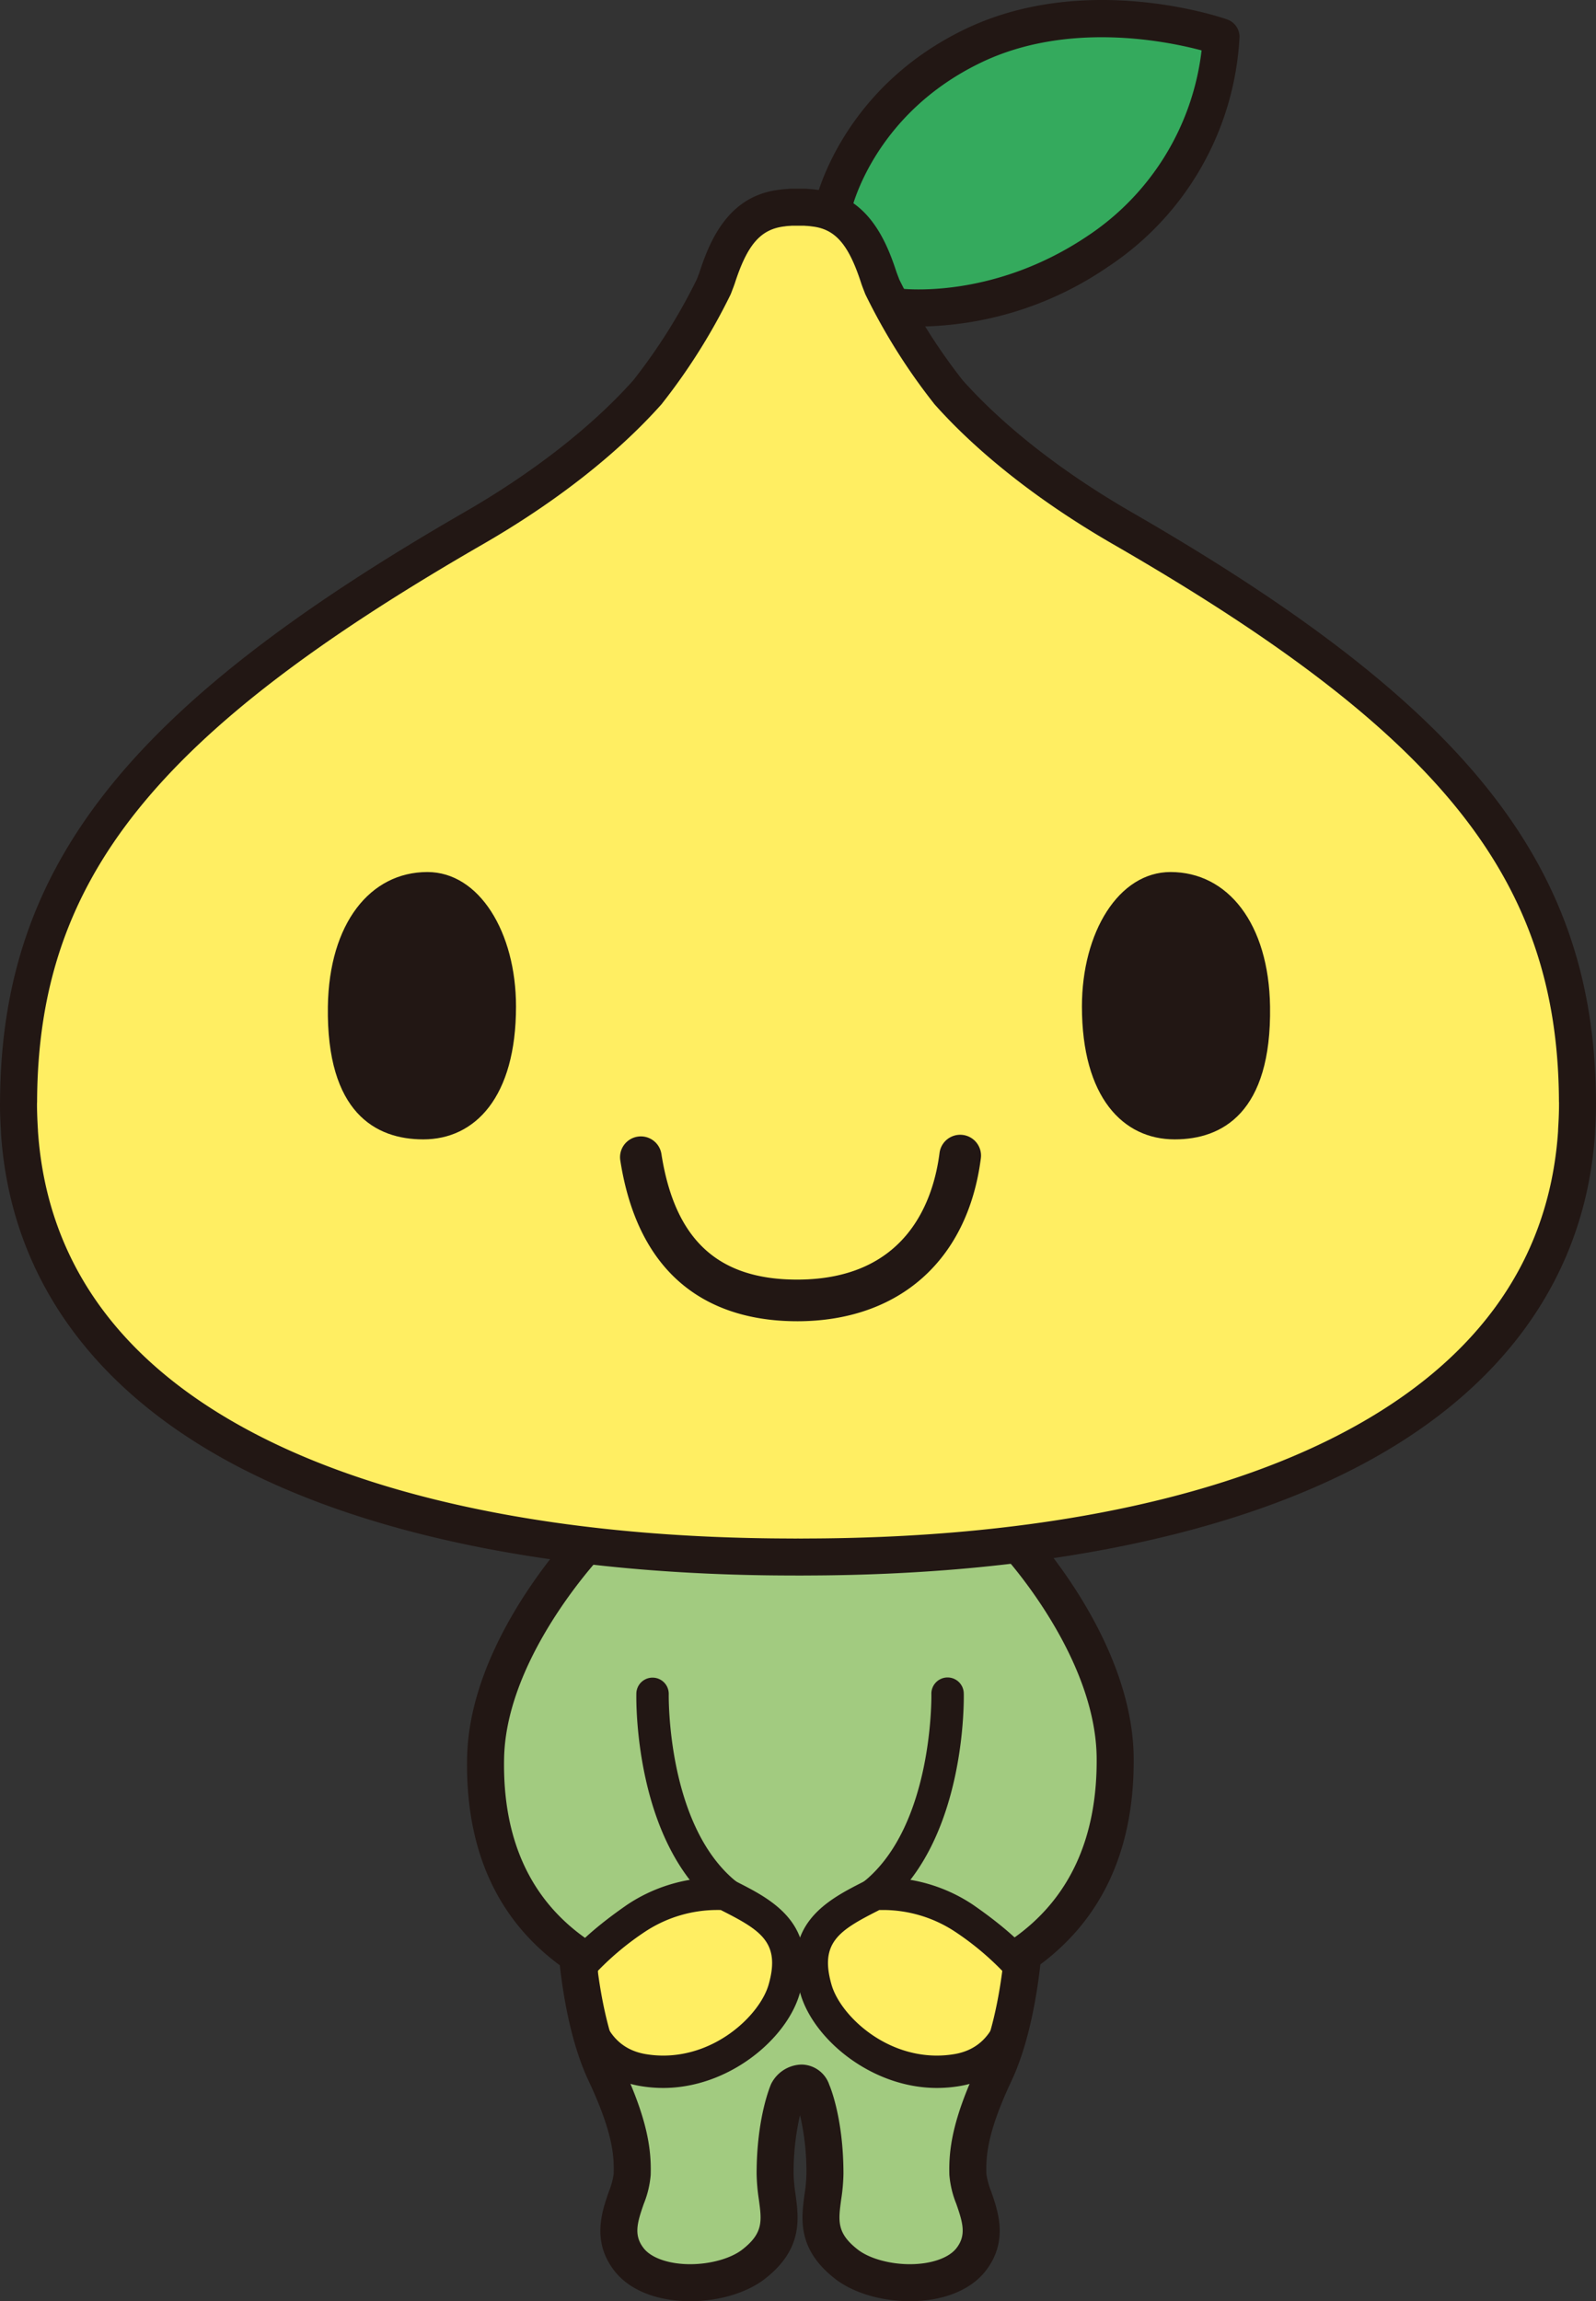<svg xmlns="http://www.w3.org/2000/svg" viewBox="0 0 297.56 429"><rect x="0" y="0" width="297.56" height="429" fill="#333333" stroke="none"/><defs><style>.cls-1{fill:#a2cb80;}.cls-2{fill:#ffee62;}.cls-3{fill:#221714;}.cls-4{fill:#34aa5d;}</style></defs><title>アセット 2</title><g id="レイヤー_2" data-name="レイヤー 2"><g id="text"><path class="cls-1" d="M207.565,327.694c-.18-20.69-18.476-40.301-18.476-40.301l-79.349-.25s-19.142,19.764-19.557,40.569c-.268,13.536,3.615,27.498,17.106,36.758.41,4.315,1.703,14.487,5.207,21.947,4.554,9.701,5.138,14.723,5.023,18.935-.115,4.205-5.14,10.05-.583,15.892,4.559,5.842,17.46,5.354,23.23.854,7.275-5.678,3.998-10.768,3.998-16.865,0-9.908,2.405-15.309,2.405-15.309.586-1.279,3.383-2.824,4.48,0,0,0,2.401,5.401,2.401,15.309,0,6.097-3.273,11.187,4.002,16.865,5.77,4.5,18.669,4.989,23.228-.854,4.556-5.843-.469-11.687-.581-15.892-.119-4.212.469-9.234,5.023-18.935,3.543-7.543,4.82-17.859,5.221-22.091,13.359-9.277,17.338-23.174,17.221-36.632"/><path class="cls-2" d="M133.694,351.599l-.797.203s-6.259,1.196-14.356,6.32c-7.804,5.376-10.327,8.43-10.327,8.43s-1.52,15.906,10.39,19.649c11.579,1.854,22.422-2.797,27.136-13.505,4.5-10.219-5.174-18.106-12.045-21.097"/><path class="cls-2" d="M164.683,351.599l.795.203s6.266,1.196,14.358,6.32c7.802,5.376,10.322,8.43,10.322,8.43s1.527,15.906-10.385,19.649c-11.579,1.854-22.419-2.797-27.134-13.505-4.502-10.219,5.176-18.106,12.043-21.097"/><path class="cls-3" d="M169.637,429h0c-5.383,0-10.599-1.565-13.957-4.187-7.072-5.518-6.298-11.192-5.676-15.759a28.42,28.42,0,0,0,.349-3.822,46.617,46.617,0,0,0-1.196-10.926,46.946,46.946,0,0,0-1.196,10.926,28.444,28.444,0,0,0,.354,3.822c.617,4.568,1.392,10.241-5.68,15.759-3.36,2.622-8.572,4.187-13.953,4.187-6.178,0-11.325-2.05-14.115-5.635-4.293-5.502-2.342-11.09-1.056-14.786a14.165,14.165,0,0,0,.908-3.324c.099-3.365-.185-7.768-4.696-17.368-3.288-7.002-4.734-15.946-5.351-21.512-11.809-8.719-17.624-21.739-17.284-38.737.437-21.904,19.708-42.046,20.532-42.895a3.425,3.425,0,0,1,2.475-1.052h.005l79.349.257a3.449,3.449,0,0,1,2.511,1.095c.784.845,19.21,20.838,19.404,42.623.151,16.861-5.705,29.83-17.399,38.553-.549,4.998-1.98,14.455-5.365,21.669-4.518,9.599-4.793,14.003-4.701,17.368a14.393,14.393,0,0,0,.908,3.324c1.288,3.696,3.239,9.284-1.054,14.786C180.957,426.95,175.809,429,169.637,429m-20.199-44.118a5.536,5.536,0,0,1,5.178,3.788c.047.097,2.638,6.043,2.638,16.561a34.383,34.383,0,0,1-.417,4.755c-.554,4.074-.858,6.313,3.086,9.388,2.124,1.655,5.937,2.728,9.714,2.728,3.917,0,7.241-1.142,8.674-2.978,1.881-2.414,1.219-4.721-.018-8.27a18.296,18.296,0,0,1-1.293-5.406c-.122-4.471.435-10.043,5.349-20.496,3.327-7.081,4.538-17.009,4.903-20.949a3.469,3.469,0,0,1,1.469-2.511c10.579-7.343,15.872-18.708,15.741-33.767-.144-16.478-12.937-32.609-16.588-36.886l-76.268-.241c-3.77,4.239-17.293,20.6-17.622,37.179-.304,15.147,4.948,26.537,15.608,33.852a3.413,3.413,0,0,1,1.478,2.516c.376,3.919,1.601,13.786,4.899,20.807,4.908,10.453,5.469,16.025,5.347,20.496a18.369,18.369,0,0,1-1.291,5.406c-1.241,3.55-1.905,5.856-.018,8.27,1.43,1.836,4.755,2.978,8.674,2.978,3.779,0,7.588-1.072,9.714-2.728,3.944-3.074,3.637-5.318,3.079-9.388a35.507,35.507,0,0,1-.408-4.755c0-10.514,2.588-16.46,2.696-16.712a6.509,6.509,0,0,1,5.676-3.637"/><path class="cls-3" d="M174.686,389.247c-12.212,0-23.025-9.095-25.462-17.593-3.719-12.969,5.178-17.5,11.669-20.807l.408-.23a3.197,3.197,0,0,1,1.41-.518s.671-.072,1.822-.072a30.05,30.05,0,0,1,16.85,5.052c7.926,5.484,10.559,8.955,10.834,9.329a3.088,3.088,0,0,1,.547,1.356c.98,7.002-.622,20.829-13.719,23.109a25.977,25.977,0,0,1-4.358.374m-10.748-33.174-.304.158c-7.196,3.66-10.852,5.939-8.606,13.762,1.545,5.401,9.442,13.219,19.658,13.219a20.078,20.078,0,0,0,3.324-.286c9.257-1.615,9.099-12.397,8.856-15.503a52.957,52.957,0,0,0-8.917-7.381,24.424,24.424,0,0,0-13.417-3.973c-.225,0-.426,0-.595.004"/><path class="cls-3" d="M162.99,356.125a3.022,3.022,0,0,1-1.905-5.367c12.935-10.509,12.568-34.668,12.563-34.915a3.019,3.019,0,1,1,6.036-.14c.027,1.108.45,27.357-14.793,39.744a3.02,3.02,0,0,1-1.901.678"/><path class="cls-3" d="M123.638,389.247h0a25.658,25.658,0,0,1-4.356-.376c-13.097-2.277-14.699-16.104-13.719-23.106a3.033,3.033,0,0,1,.547-1.356c.275-.378,2.908-3.845,10.834-9.329a30.045,30.045,0,0,1,16.85-5.052c1.149,0,1.822.072,1.822.072a3.136,3.136,0,0,1,1.414.523l.399.23c6.493,3.302,15.392,7.834,11.671,20.802-2.432,8.498-13.248,17.593-25.462,17.593m-12.18-21.82c-.241,3.097-.406,13.883,8.858,15.498a20.028,20.028,0,0,0,3.322.286c10.217,0,18.113-7.818,19.66-13.219,2.243-7.822-1.405-10.102-8.608-13.762l-.306-.158c-.169-.005-.365-.005-.59-.005a24.418,24.418,0,0,0-13.415,3.973,52.775,52.775,0,0,0-8.921,7.385"/><path class="cls-3" d="M135.336,356.125a3,3,0,0,1-1.899-.678c-15.248-12.388-14.82-38.636-14.795-39.744a3.02,3.02,0,0,1,6.039.14c-.005.248-.376,24.406,12.561,34.915a3.022,3.022,0,0,1-1.905,5.367"/><path class="cls-4" d="M155.368,38.44s4.356-19.379,25.906-29.825C202.829-1.834,227.652,6.876,227.652,6.876A51.685,51.685,0,0,1,204.57,46.931c-19.48,13.05-37.663,10.232-37.663,10.232"/><path class="cls-3" d="M171.473,60.879a34.06,34.06,0,0,1-5.095-.309,3.45,3.45,0,1,1,1.056-6.818c.16.027,17.19,2.387,35.219-9.687A48.209,48.209,0,0,0,224.026,9.398c-6.579-1.757-25.086-5.514-41.244,2.327-19.692,9.536-23.879,26.755-24.048,27.48a3.45,3.45,0,0,1-6.73-1.523c.192-.854,4.978-21.12,27.771-32.174,22.575-10.944,47.952-2.266,49.015-1.887a3.449,3.449,0,0,1,2.309,3.255,54.762,54.762,0,0,1-24.609,42.922,63.432,63.432,0,0,1-35.017,11.081"/><path class="cls-2" d="M294.115,205.683c0-.14-.018-.277-.018-.426-.225-44.26-25.561-72.612-84.833-106.78-11.793-6.804-23.537-15.401-32.411-25.354A110.062,110.062,0,0,1,164.492,53.485c-.23-.622-.484-1.241-.687-1.86-2.252-6.912-5.304-12.086-12.052-12.843a11.19,11.19,0,0,0-1.257-.113c-.146,0-.27-.036-.417-.036h-2.597c-.149,0-.27.036-.414.036a11.279,11.279,0,0,0-1.259.113c-6.746.757-9.798,5.93-12.05,12.843-.2.619-.462,1.239-.689,1.86a109.779,109.779,0,0,1-12.361,19.638c-8.879,9.953-20.615,18.55-32.408,25.354C29.027,132.645,3.695,160.997,3.461,205.257c0,.149-.014.286-.014.426,0,.036.007.065.007.101,0,.065-.007.135-.007.207.007,1.556.077,3.083.167,4.606.016.18.009.369.018.55,3.734,55.215,66.515,78.975,143.664,79.117.293,0,.577.009.863.009h.203c.142,0,.282,0,.419-.004.144.004.286.004.426.004h.198c.29,0,.572-.009.865-.009,77.148-.142,139.931-23.902,143.657-79.117.016-.18.009-.369.023-.55.092-1.523.162-3.05.167-4.606,0-.072-.007-.142-.007-.207,0-.036.007-.065.007-.101"/><path class="cls-3" d="M149.403,293.719l-2.106-.007c-40.868-.077-75.756-6.746-100.901-19.268C18.003,260.293,2.023,238.49.192,211.379c-.007-.142-.011-.286-.016-.423C.088,209.418.002,207.762,0,205.994c0-.029,0-.11.002-.171C0,205.771,0,205.722,0,205.683c0-.128.002-.257.009-.378.232-43.823,23.692-73.569,86.568-109.814,12.849-7.412,23.733-15.913,31.485-24.582a105.961,105.961,0,0,0,11.836-18.802l.203-.516c.135-.347.268-.694.381-1.036,2.128-6.538,5.755-14.174,14.951-15.199.363-.059.883-.101,1.433-.133a4.006,4.006,0,0,1,.619-.045h2.595a4.664,4.664,0,0,1,.628.045c.541.032,1.07.074,1.577.153,9.045,1.005,12.669,8.64,14.8,15.178.126.374.266.739.41,1.104l.169.448a105.973,105.973,0,0,0,11.836,18.802c7.746,8.665,18.638,17.165,31.487,24.582,62.875,36.244,86.338,65.99,86.565,109.751.005.185.009.313.009.441,0,.056,0,.167-.005.218.005,1.84-.079,3.507-.164,4.901-.007.286-.011.439-.023.604-1.831,27.084-17.804,48.886-46.204,63.038-25.143,12.523-60.029,19.192-100.895,19.268Zm-.703-6.901.703.005.865-.009c39.798-.074,73.626-6.489,97.825-18.546,26.449-13.181,40.713-32.478,42.393-57.355.009-.264.009-.405.018-.541.079-1.277.158-2.815.16-4.392l-.002-.198c0-.056.002-.167.007-.223a1.556,1.556,0,0,1-.018-.304c-.214-41.373-21.965-68.542-83.108-103.791-13.527-7.8-25.028-16.809-33.262-26.046a1.452,1.452,0,0,1-.137-.169,112.175,112.175,0,0,1-12.75-20.271,2.397,2.397,0,0,1-.126-.291l-.207-.532c-.187-.484-.376-.971-.534-1.464-2.331-7.158-4.813-9.996-9.153-10.48a8.966,8.966,0,0,0-1.004-.099c-.153-.009-.297-.018-.444-.036H147.639c-.149.018-.295.027-.444.036a6.961,6.961,0,0,0-.858.083c-4.487.5-6.966,3.338-9.298,10.496-.153.466-.329.932-.507,1.385l-.228.599c-.041.106-.083.205-.133.311a113.284,113.284,0,0,1-12.75,20.262,1.247,1.247,0,0,1-.137.169c-8.243,9.246-19.741,18.25-33.26,26.046C28.879,136.713,7.126,163.878,6.915,205.278q0,.172-.013.365l-.005.374c.009,1.552.083,3.088.158,4.381a3.559,3.559,0,0,1,.018.419c1.685,24.974,15.946,44.271,42.4,57.452,24.199,12.057,58.026,18.471,97.829,18.546l1.061.009Z"/><path class="cls-3" d="M148.607,246.312H148.589c-12.894-.009-29.071-5.212-32.94-29.98a3.88,3.88,0,0,1,7.667-1.2c2.495,15.973,10.525,23.413,25.278,23.417h.014c20.483,0,25.435-14.795,26.561-23.62a3.883,3.883,0,0,1,7.703.987c-2.437,19.03-15.248,30.397-34.264,30.397"/><path class="cls-3" d="M236.79,187.638c.297,19.818-8.937,24.771-17.777,24.771-9.656,0-17.296-7.865-17.296-24.771,0-13.847,6.861-25.07,16.518-25.07,10.687,0,18.329,9.608,18.555,25.07"/><path class="cls-3" d="M61.128,187.638c-.291,19.818,8.939,24.771,17.784,24.771,9.658,0,17.293-7.865,17.293-24.771,0-13.847-6.863-25.07-16.518-25.07-10.692,0-18.329,9.608-18.559,25.07"/></g></g></svg>